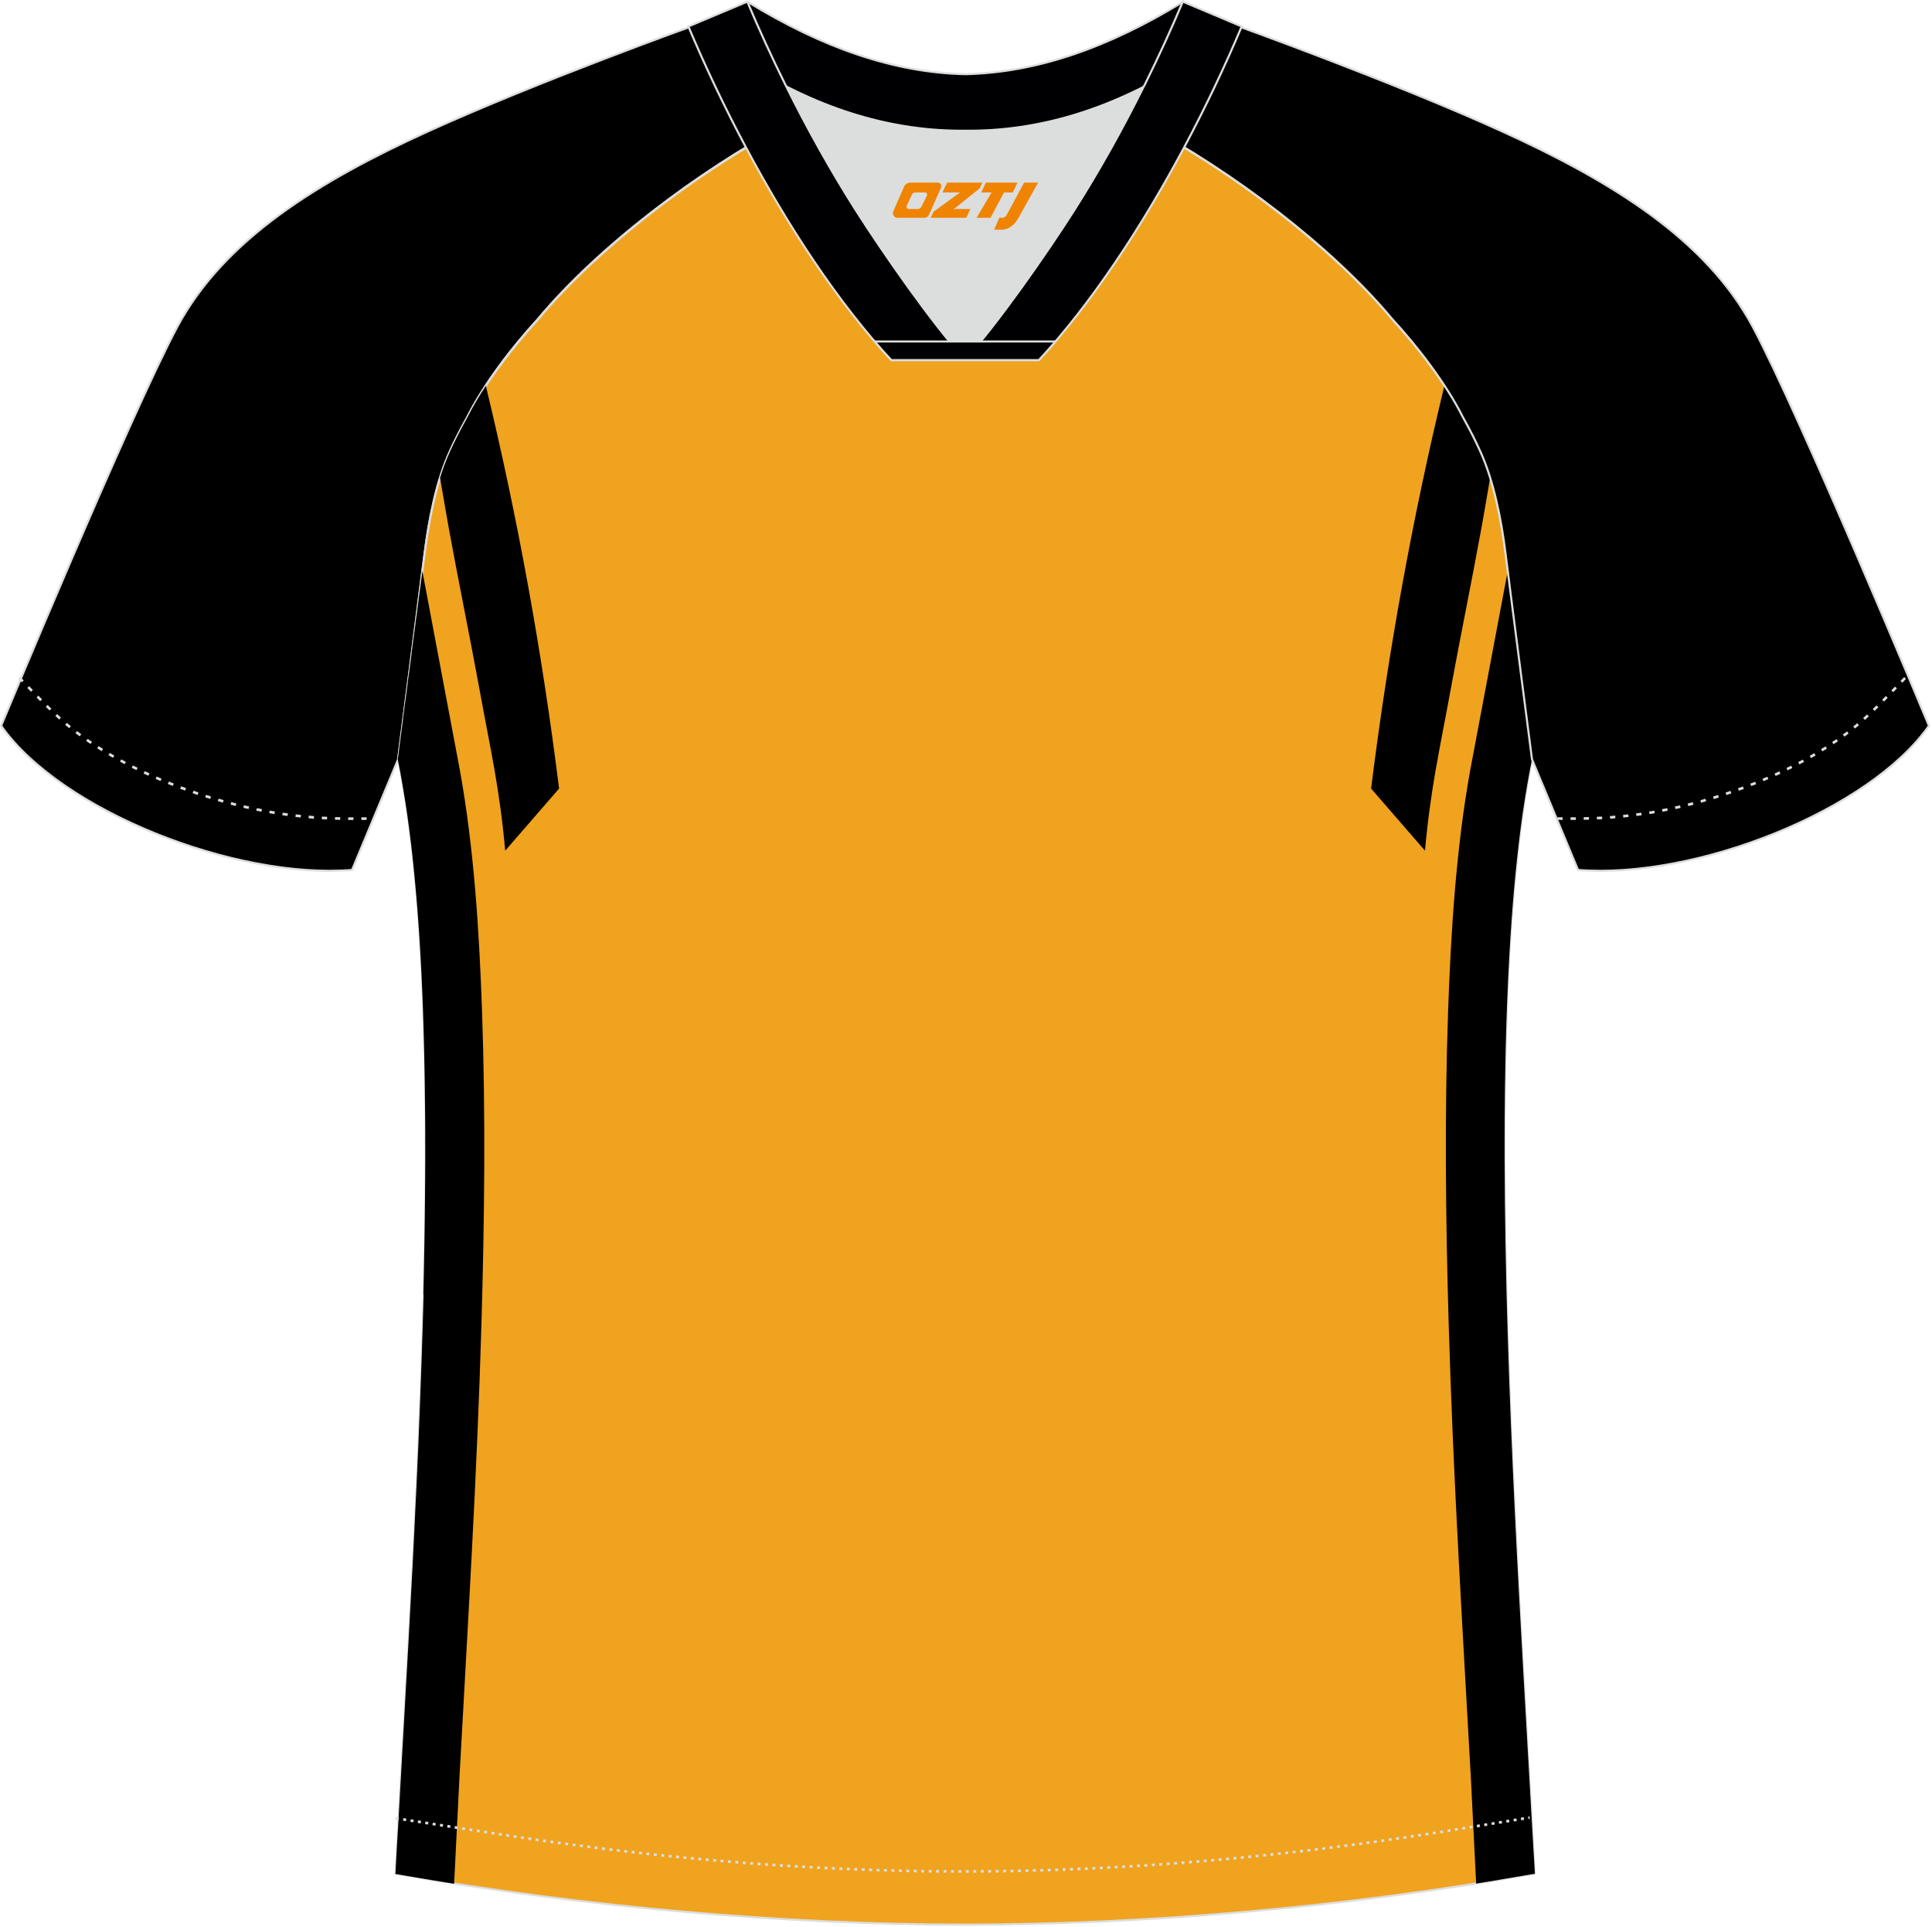 <?xml version="1.0" encoding="utf-8"?>
<!-- Generator: Adobe Illustrator 19.0.0, SVG Export Plug-In . SVG Version: 6.00 Build 0)  -->
<svg xmlns="http://www.w3.org/2000/svg" xmlns:xlink="http://www.w3.org/1999/xlink" version="1.1" id="图层_1" x="0px" y="0px" width="374px" height="373px" viewBox="0 0 374 373" enable-background="new 0 0 374 373" xml:space="preserve">
<g id="XMLID_20_">
	<path fill="#000001" stroke="#DCDDDD" stroke-width="0.4" stroke-miterlimit="22.926" d="M151.72,24.33   c-7.08-5.95-12.46-12.55-16.99-19.55c0,0-30.63,10.99-51.78,20.61C61.8,35,43.41,46.27,34.33,63.24   c-9.08,16.97-34.11,77.23-34.11,77.23c11.56,16.47,45.25,29.73,67.93,27.9l8.91-21.4c0,0,3.8-29.24,5.12-39.81   c0.85-6.78,2.31-14.06,4.84-19.68c1.01-2.25,2.15-4.48,3.4-6.7c3.26-6.52,8.77-13.67,13.69-19.02   C116,47.5,135.36,33.07,151.72,24.33z"/>
	<path fill="#F0A31F" stroke="#DCDDDD" stroke-width="0.4" stroke-miterlimit="22.926" d="M291.47,107.27   c1.27,10.18,4.85,37.71,5.11,39.69c-10.86,52.55-2.19,162.18,0.49,215.68c-36.81,6.53-75.42,9.83-110.24,9.86   c-34.82-0.03-73.43-3.33-110.24-9.86c2.68-53.5,11.35-163.13,0.49-215.68c0.26-1.98,3.83-29.51,5.11-39.69   c0.85-6.78,2.31-14.06,4.84-19.68c1.01-2.25,2.15-4.48,3.4-6.7c3.26-6.52,8.77-13.67,13.69-19.02   c11.2-13.44,29.03-27.03,44.74-35.86c0.96-0.54-1.02-15.4-0.07-15.91c3.94,3.32,25.19,3.25,30.33,6.12l-2.65,0.68   c6.1,2.82,12.98,4.24,19.71,4.25c6.74-0.02-2.73-1.43,3.36-4.26l5.7-2.51c5.14-2.86,16.2-2.27,20.14-5.59   c0.73,0.39-1.96,16.43-1.22,16.84c15.87,8.82,34.04,22.6,45.4,36.23c4.92,5.36,10.44,12.5,13.7,19.02c1.25,2.22,2.39,4.46,3.4,6.7   C289.16,93.22,290.62,100.5,291.47,107.27z"/>
	<g>
		<path d="M93.2,256.22c0.59-20.18,0.82-40.47,0.11-60.65c-0.54-15.26-1.54-31.35-4.29-46.52l-7.26-38.53l0,0.04l-0.07,0.52    l-0.01,0.1l-0.06,0.48l-0.02,0.16l-0.06,0.43l-0.03,0.23l-0.05,0.38l-0.04,0.3l-0.04,0.32l-0.05,0.37l-0.03,0.26l-0.06,0.44    l-0.03,0.2l-0.07,0.51l-0.02,0.14l-0.17,1.33v0l-0.09,0.68l-0.01,0.07l-0.08,0.63l-0.02,0.14l-0.07,0.56l-0.03,0.21l-0.07,0.5    l-0.04,0.28l-0.06,0.43l-0.04,0.36l-0.04,0.36l-0.06,0.43l-0.04,0.29l-0.07,0.51l-0.03,0.21l-0.07,0.59l-0.02,0.14l-0.09,0.67    l-0.01,0.06l-0.1,0.73l0,0.01l-0.09,0.72l-0.01,0.08l-0.08,0.65l-0.02,0.16l-0.07,0.57l-0.03,0.23l-0.06,0.5l-0.04,0.31    l-0.06,0.42l-0.05,0.38l-0.04,0.34l-0.06,0.45l-0.04,0.27l-0.07,0.52l-0.03,0.19l-0.08,0.59l-0.02,0.12l-0.09,0.66l0,0.05    l-0.09,0.7l0,0.02l-0.09,0.67l-0.01,0.1l-0.07,0.59l-0.02,0.16l-0.07,0.51l-0.03,0.23l-0.06,0.44l-0.04,0.29l-0.05,0.36    l-0.05,0.35l-0.04,0.29l-0.05,0.41l-0.03,0.22l-0.06,0.47l-0.02,0.15l-0.07,0.52l-0.01,0.09l-0.07,0.57l0,0.03l-0.07,0.58l0,0.03    l-0.07,0.53l-0.01,0.09l-0.06,0.46l-0.02,0.14l-0.05,0.39l-0.03,0.19l-0.04,0.32l-0.03,0.23l-0.03,0.26l-0.04,0.27l-0.03,0.2    l-0.04,0.31l-0.02,0.15l-0.04,0.34l-0.01,0.1l-0.05,0.36l-0.01,0.05l-0.05,0.38l0,0.01l-0.05,0.37l0,0.03l-0.04,0.32l-0.01,0.06    l-0.03,0.26l-0.01,0.09l-0.03,0.21l-0.01,0.11l-0.02,0.16l-0.02,0.12l-0.02,0.12l-0.02,0.13l-0.01,0.08l-0.02,0.13l-0.01,0.05    l-0.02,0.13l0,0.03l-0.01,0.12l0,0.01l-0.01,0.1c0.17,0.8,0.33,1.61,0.48,2.44c0.05,0.26,0.1,0.53,0.14,0.79    c0.1,0.56,0.21,1.12,0.3,1.69c0.06,0.36,0.12,0.73,0.18,1.09c0.08,0.5,0.17,1,0.25,1.51c0.06,0.36,0.11,0.72,0.17,1.08    c0.08,0.52,0.16,1.04,0.24,1.57c0.06,0.38,0.11,0.76,0.16,1.15c0.07,0.53,0.15,1.06,0.22,1.6c0.05,0.39,0.1,0.79,0.15,1.18    c0.07,0.52,0.13,1.04,0.2,1.56c0.05,0.44,0.11,0.88,0.15,1.32c0.06,0.51,0.12,1.03,0.18,1.54c0.05,0.44,0.1,0.89,0.14,1.33    c0.06,0.53,0.11,1.06,0.16,1.6l0.13,1.32c0.05,0.56,0.11,1.11,0.16,1.68c0.04,0.44,0.08,0.88,0.12,1.32    c0.05,0.58,0.1,1.17,0.15,1.76c0.04,0.43,0.07,0.85,0.1,1.28c0.05,0.6,0.09,1.2,0.14,1.81c0.03,0.45,0.07,0.9,0.1,1.35    c0.04,0.58,0.08,1.16,0.12,1.75c0.03,0.47,0.06,0.94,0.09,1.41c0.04,0.62,0.08,1.24,0.11,1.87c0.03,0.45,0.05,0.9,0.08,1.35    c0.04,0.64,0.07,1.28,0.1,1.93c0.02,0.44,0.05,0.88,0.07,1.33c0.05,1.09,0.1,2.18,0.15,3.27l0,0c0.05,1.1,0.09,2.21,0.13,3.33    c0.02,0.43,0.03,0.87,0.04,1.3c0.02,0.69,0.05,1.38,0.07,2.07l0.04,1.49l0.05,1.95l0.04,1.46c0.02,0.68,0.03,1.36,0.04,2.05    l0.03,1.35c0.01,0.72,0.03,1.44,0.04,2.16l0.02,1.5l0.02,1.97l0.02,1.55l0.02,2.07l0.01,1.53l0.01,1.92l0,1.81v1.76l0,1.76    l-0.01,2.06l-0.01,1.51l-0.02,2.06l-0.01,1.65l-0.02,1.93l-0.02,1.74l-0.03,2.09l-0.02,1.52l-0.04,2.19l-0.03,1.57v0.06    c-0.02,1.19-0.05,2.38-0.07,3.56l0,0c-0.03,1.19-0.06,2.38-0.08,3.57L82,250.64l-0.03,1c-0.02,0.86-0.04,1.71-0.07,2.57    l-0.05,1.62l-0.06,2.03l-0.06,1.85l-0.06,1.83l-0.06,1.81l-0.07,2.01l-0.06,1.54l-0.07,2l-0.08,2.17l-0.05,1.28l-0.09,2.25    l-0.07,1.73l-0.06,1.55l-0.09,2.18l-0.08,1.77l-0.07,1.55l-0.09,2.07l-0.06,1.31l-0.12,2.51l-0.03,0.57l-0.14,2.86l-0.04,0.9    l-0.13,2.69l-0.16,3.19l-0.01,0.23l-0.17,3.39v0l-0.18,3.36l-0.01,0.22l-0.17,3.11l-0.02,0.44l-0.07,1.23l-0.12,2.27l0,0.02    l-0.14,2.61l-0.05,0.86l-0.04,0.81l-0.14,2.41l-0.01,0.21l-0.12,2.12l-0.07,1.26l-0.11,1.89l-0.08,1.45l-0.09,1.65l-0.09,1.63    l-0.08,1.42l-0.1,1.81l-0.07,1.2l-0.11,1.97l-0.06,0.98l-0.12,2.13l-0.04,0.77l-0.13,2.28l-0.03,0.57l-0.14,2.42l-0.02,0.37    l-0.14,2.55l-0.01,0.18l-0.15,2.67v0l-0.01,0.18l-0.01,0.18l-0.01,0.18l-0.01,0.17l-0.01,0.18l-0.01,0.17l-0.01,0.17l-0.01,0.17    l-0.01,0.17l-0.01,0.17l-0.01,0.17l-0.01,0.17l-0.01,0.17l-0.01,0.17L77,354.6l-0.01,0.17v0l-0.01,0.17l-0.01,0.17l-0.01,0.17    l-0.01,0.17l-0.01,0.17l-0.02,0.34l-0.01,0.17l-0.01,0.17l-0.01,0.17l-0.01,0.17l-0.01,0.17l-0.01,0.17l-0.01,0.17l-0.01,0.17    l-0.01,0.17v0l-0.01,0.17l-0.01,0.17l-0.01,0.17l-0.01,0.17l-0.09,1.64l-0.01,0.16l-0.01,0.16v0v0.01l-0.1,1.9l-0.01,0.16    l-0.01,0.16l-0.01,0.16l-0.01,0.16l1.41,0.25l0.18,0.03l0.14,0.02l0.04,0.01l0.18,0.03l0.18,0.03l1.24,0.21l0.11,0.02l0.07,0.01    l1.24,0.21l0.18,0.03l0.18,0.03l0.07,0.01l0.11,0.02l0.18,0.03l1.42,0.24l0.04,0.01l0.14,0.02l1.42,0.23l0.18,0.03l0,0l0.18,0.03    l0.18,0.03l1.06,0.17l0.18,0.03l0.14,0.02l0.03,0.01l0.18,0.03l0.71,0.11l0.54-10.83c0.26-5.22,0.44-8.86,0.48-9.56    C90.53,314.84,92.35,285.6,93.2,256.22z"/>
		<path d="M85.19,92.48c0.73,4.28,1.44,8.43,1.67,9.65c1.97,10.81,4,20.6,5.8,30.43c2.43,13.28,4.02,19.8,5.14,32.08l10.43-12.02    c-3.3-26.4-7.99-52.35-14.18-77.95c-1.37,2.09-2.61,4.19-3.63,6.23c-1.25,2.22-2.39,4.46-3.4,6.7    C86.33,89.12,85.72,90.76,85.19,92.48z"/>
		<path d="M280.44,256.22c-0.59-20.18-0.82-40.47-0.11-60.65c0.54-15.26,1.54-31.35,4.28-46.52l7.26-38.53    c1.4,11.01,4.06,31.55,4.61,35.78l0.01,0.09l0.02,0.13l0.01,0.05l0.02,0.13l0,0.03l0.02,0.12l0,0.01l0.01,0.1    c-0.17,0.8-0.33,1.62-0.48,2.44c-0.04,0.24-0.09,0.48-0.13,0.72c-0.11,0.59-0.22,1.18-0.32,1.79c-0.05,0.32-0.11,0.64-0.16,0.96    c-0.09,0.54-0.18,1.07-0.27,1.62c-0.05,0.34-0.11,0.69-0.16,1.04c-0.08,0.55-0.17,1.09-0.25,1.65c-0.05,0.33-0.09,0.66-0.14,0.99    c-0.08,0.58-0.16,1.17-0.24,1.76c-0.04,0.34-0.09,0.68-0.13,1.02c-0.08,0.59-0.15,1.19-0.22,1.79l-0.12,1.03    c-0.07,0.62-0.14,1.23-0.21,1.86l-0.11,1.03c-0.07,0.64-0.14,1.28-0.2,1.93l-0.1,1.01c-0.07,0.67-0.13,1.34-0.19,2.02l-0.09,0.98    c-0.06,0.71-0.12,1.43-0.18,2.15l-0.07,0.9c-0.06,0.75-0.11,1.5-0.17,2.26l-0.06,0.89c-0.06,0.84-0.12,1.68-0.17,2.52l-0.04,0.59    c-0.06,1-0.12,2.01-0.18,3.02l-0.01,0.2c-0.31,5.52-0.53,11.26-0.68,17.14l-0.01,0.25c-0.03,1.1-0.05,2.2-0.07,3.3l0,0.24    c-0.02,1.1-0.04,2.19-0.06,3.3l-0.01,0.41c-0.02,1.04-0.03,2.09-0.04,3.14l0,0.52c-0.01,1.05-0.02,2.1-0.03,3.16l0,0.44    c-0.01,1.08-0.01,2.17-0.01,3.25v0.38c0,1.14,0,2.29,0,3.44l0,0.15c0.11,44.67,3.37,93.95,5.24,127.73l0.03,0.53l0.01,0.17    l0.01,0.18l0.01,0.17l0.01,0.17l0.01,0.17l0.01,0.17l0.01,0.17l0.01,0.17l0.01,0.17l0.01,0.17l0.01,0.17l0.01,0.17l0.01,0.17v0    l0.01,0.17l0.01,0.17l0.01,0.17l0.01,0.17l0.01,0.17l0.02,0.34l0.01,0.17l0.01,0.17l0.01,0.17l0.01,0.17l0.01,0.17l0.01,0.17    l0.01,0.17l0.01,0.17l0.01,0.17v0l0.01,0.17l0.01,0.17l0.01,0.17l0.01,0.17l0.03,0.49l0.01,0.17l0.01,0.16l0.01,0.16l0.01,0.16    l0.01,0.16l0.01,0.16l0.01,0.16l0.01,0.16l0.02,0.3l0,0.02l0.01,0.16l0.01,0.16l0.01,0.16l0.01,0.16l0.05,0.96l0.01,0.16    l0.01,0.16l0.01,0.16l0.01,0.16l0.01,0.16l-1.41,0.25l-0.18,0.03l-0.14,0.02l-0.04,0.01l-0.18,0.03l-0.18,0.03l-1.23,0.21    l-0.11,0.02l-0.07,0.01l-1.23,0.21l-0.18,0.03l-0.18,0.03l-0.07,0.01l-0.11,0.02l-0.18,0.03l-1.24,0.21l-0.18,0.03l-0.04,0.01    l-0.14,0.03l-0.18,0.03l-0.89,0.15l-0.18,0.03l-0.18,0.03l-0.18,0.03l0,0l-0.18,0.03l-0.18,0.03l-0.18,0.03l-0.71,0.11l-0.18,0.03    l-0.18,0.03l-0.14,0.02l-0.03,0.01l-0.18,0.03l-0.71,0.11l-0.54-10.83c-0.26-5.22-0.44-8.86-0.48-9.56    C283.11,314.84,281.29,285.6,280.44,256.22z"/>
		<path d="M288.46,92.48c-0.73,4.28-1.44,8.43-1.67,9.65c-1.97,10.81-4,20.6-5.8,30.43c-2.43,13.28-4.02,19.8-5.14,32.08    l-10.43-12.02c3.3-26.4,7.99-52.35,14.18-77.95c1.38,2.09,2.61,4.19,3.64,6.23c1.25,2.22,2.39,4.46,3.4,6.7    C287.31,89.12,287.92,90.76,288.46,92.48z"/>
	</g>
	<path fill="#000001" stroke="#DCDDDD" stroke-width="0.4" stroke-miterlimit="22.926" d="M221.92,24.33   c7.07-5.95,12.46-12.55,16.99-19.55c0,0,30.63,10.99,51.78,20.61c21.14,9.61,39.53,20.88,48.61,37.85   c9.08,16.97,34.11,77.23,34.11,77.23c-11.56,16.47-45.26,29.73-67.93,27.9l-8.91-21.4c0,0-3.8-29.24-5.12-39.81   c-0.84-6.78-2.31-14.06-4.84-19.68c-1.01-2.25-2.15-4.48-3.4-6.7c-3.26-6.52-8.77-13.67-13.69-19.02   C257.64,47.5,238.28,33.07,221.92,24.33z"/>
	<path fill="none" stroke="#DCDDDD" stroke-width="0.51" stroke-miterlimit="22.926" stroke-dasharray="1.02,1.531" d="   M3.7,131.14c2.92,3.02,6.09,6.41,9.27,9.11c10.32,8.74,27.36,15.21,41.61,17.27c5.61,0.82,10.34,0.99,16.71,0.91"/>
	<path fill="none" stroke="#DCDDDD" stroke-width="0.51" stroke-miterlimit="22.926" stroke-dasharray="0.576,0.865" d="   M76.63,351.91c1.31,0.22,15.14,2.31,16.44,2.52c30.89,4.95,61.95,7.77,93.3,7.77c30.85,0,61.41-2.73,91.81-7.53   c1.8-0.28,16.13-2.59,17.93-2.89"/>
	<path fill="none" stroke="#DCDDDD" stroke-width="0.51" stroke-miterlimit="22.926" stroke-dasharray="1.02,1.531" d="   M368.79,131.22c-2.9,3-6.03,6.35-9.19,9.02c-10.32,8.74-27.36,15.21-41.61,17.27c-5.61,0.82-10.34,0.99-16.71,0.91"/>
	<path fill="#000002" stroke="#DCDDDD" stroke-width="0.4" stroke-miterlimit="22.926" d="M145.36,12.88   c13.69,8.44,27.53,12.57,41.51,12.42c13.98,0.15,27.82-3.98,41.51-12.42c1.75-6.97,0.68-12.56,0.68-12.56   c-14.63,8.96-28.42,13.72-42.2,14.04c-13.77-0.31-27.57-5.07-42.2-14.04C144.67,0.32,143.6,5.92,145.36,12.88z"/>
	<path fill="#DCDDDD" d="M218.04,18.43c-10.31,4.7-20.7,6.99-31.17,6.88c-10.47,0.11-20.86-2.18-31.17-6.88   c-1.16-0.53-2.32-1.09-3.48-1.68c4.1,8.24,8.7,16.46,13.6,24.17c4.88,7.67,14.79,21.97,21.04,28.72l-0.04,0.06   c6.25-6.75,16.16-21.05,21.04-28.72c4.91-7.71,9.5-15.93,13.6-24.17l0.02-0.04C220.34,17.35,219.19,17.9,218.04,18.43z"/>
	<path fill="#000002" stroke="#DCDDDD" stroke-width="0.4" stroke-miterlimit="22.926" d="M152.04,16.4   c-2.68-5.4-5.15-10.81-7.37-16.08l-11.41,4.8c3.2,7.6,6.93,15.5,11.06,23.25c8.22,15.44,18,30.33,28.21,41.32h14.28l0.04-0.06   c-6.25-6.75-16.16-21.05-21.04-28.72c-4.91-7.71-9.5-15.93-13.6-24.17C152.16,16.63,152.1,16.51,152.04,16.4z"/>
	<path fill="#000002" stroke="#DCDDDD" stroke-width="0.4" stroke-miterlimit="22.926" d="M221.6,16.4   c2.68-5.4,5.16-10.81,7.37-16.08l11.4,4.8c-3.2,7.6-6.93,15.5-11.06,23.25c-8.22,15.44-18,30.33-28.21,41.32h-14.29l-0.04-0.06   c6.25-6.75,16.16-21.05,21.04-28.72c4.91-7.71,9.5-15.93,13.6-24.17C221.48,16.63,221.54,16.51,221.6,16.4z"/>
	<path fill="#000002" stroke="#DCDDDD" stroke-width="0.4" stroke-miterlimit="22.926" d="M186.82,69.69h14.29   c1.08-1.16,2.15-2.36,3.21-3.6h-14.38h-0.09h-6.05h-14.48c1.07,1.24,2.14,2.44,3.22,3.6H186.82z"/>
	
</g>
<g>
	<path fill="#F08300" d="M198.25,35.35l-3.4,6.3c-0.2,0.3-0.5,0.5-0.8,0.5h-0.6l-1,2.3h1.2c2,0.1,3.2-1.5,3.9-3L200.95,35.35h-2.5L198.25,35.35z"/>
	<polygon fill="#F08300" points="191.05,35.35 ,196.95,35.35 ,196.05,37.25 ,194.35,37.25 ,191.75,42.15 ,189.05,42.15 ,191.95,37.25 ,189.95,37.25 ,190.85,35.35"/>
	<polygon fill="#F08300" points="185.05,40.45 ,184.55,40.45 ,185.05,40.15 ,189.65,36.45 ,190.15,35.35 ,183.35,35.35 ,183.05,35.95 ,182.45,37.25 ,185.25,37.25 ,185.85,37.25 ,180.75,40.95    ,180.15,42.15 ,186.75,42.15 ,187.05,42.15 ,187.85,40.45"/>
	<path fill="#F08300" d="M181.55,35.35H176.25C175.75,35.35,175.25,35.65,175.05,36.05L172.95,40.85C172.65,41.45,173.05,42.15,173.75,42.15h5.2c0.4,0,0.7-0.2,0.9-0.6L182.15,36.35C182.35,35.85,182.05,35.35,181.55,35.35z M179.45,37.85L178.35,40.05C178.15,40.35,177.85,40.45,177.75,40.45l-1.8,0C175.75,40.45,175.35,40.35,175.55,39.75l1-2.1c0.1-0.3,0.4-0.4,0.7-0.4h1.9   C179.35,37.25,179.55,37.55,179.45,37.85z"/>
</g>
</svg>